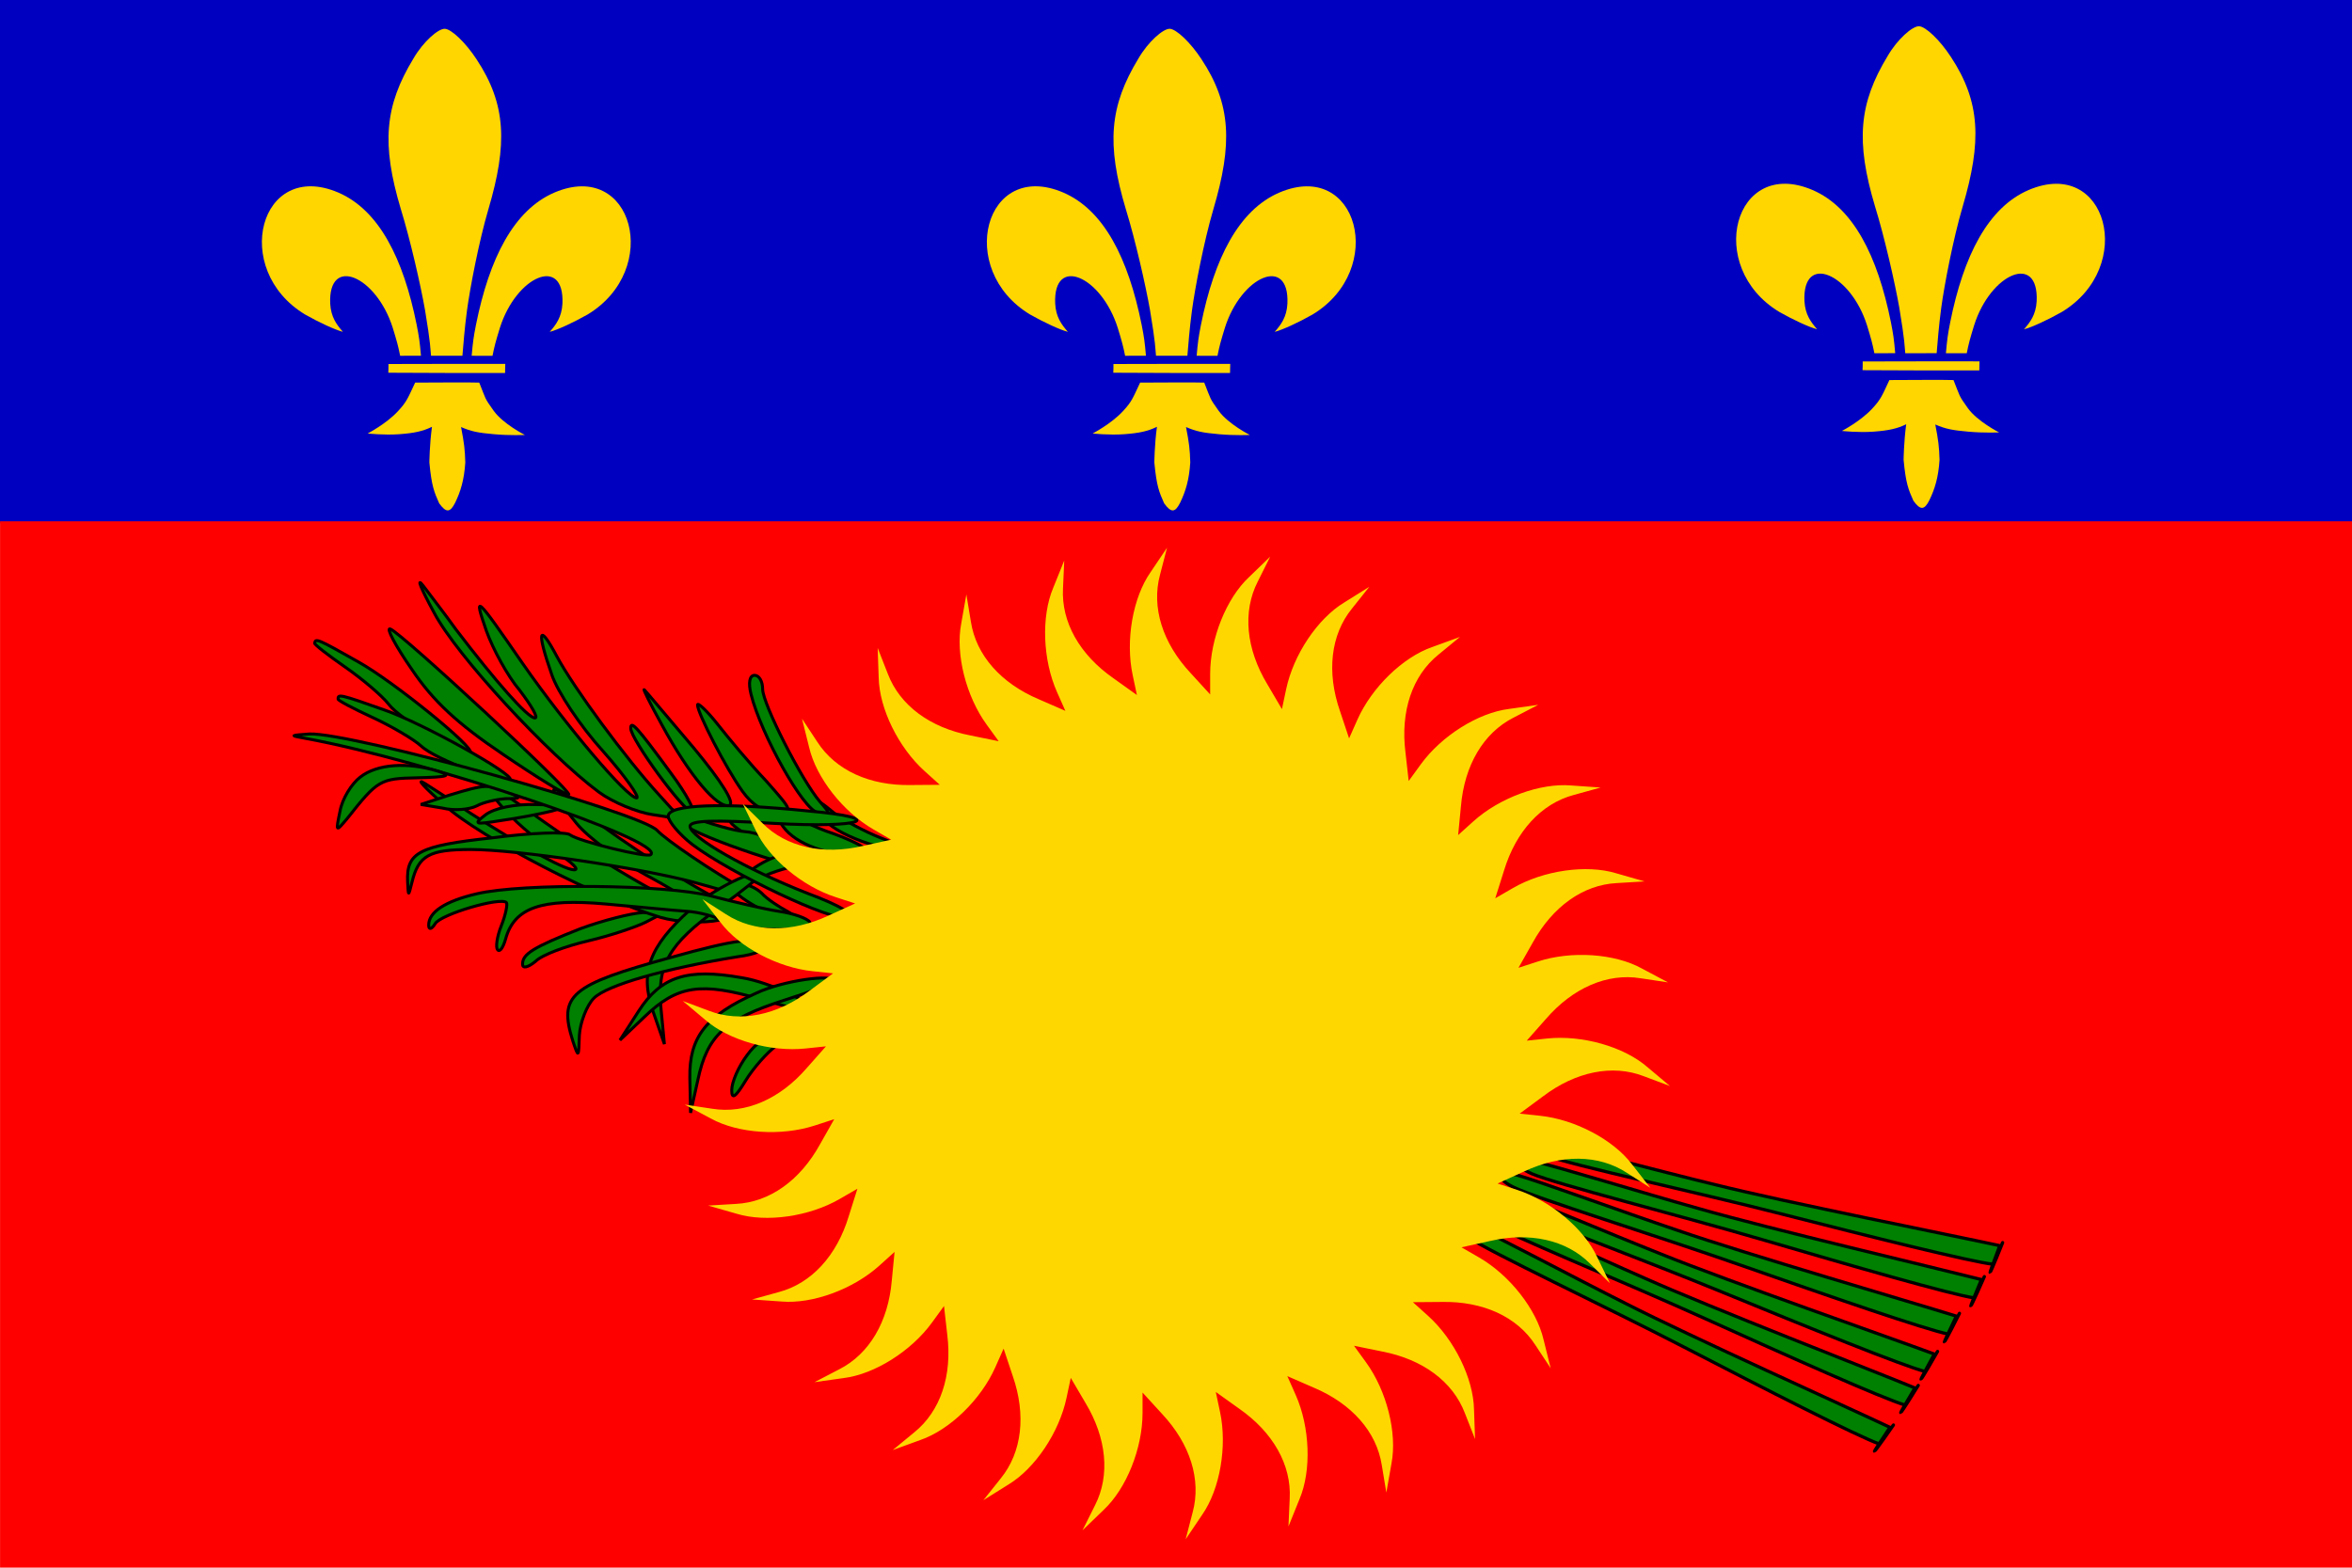 <?xml version="1.0" encoding="UTF-8" standalone="no"?>
<svg
   xmlns:dc="http://purl.org/dc/elements/1.1/"
   xmlns:cc="http://web.resource.org/cc/"
   xmlns:rdf="http://www.w3.org/1999/02/22-rdf-syntax-ns#"
   xmlns:svg="http://www.w3.org/2000/svg"
   xmlns="http://www.w3.org/2000/svg"
   xmlns:sodipodi="http://sodipodi.sourceforge.net/DTD/sodipodi-0.dtd"
   xmlns:inkscape="http://www.inkscape.org/namespaces/inkscape"
   width="600"
   height="400"
   id="svg2"
   sodipodi:version="0.32"
   inkscape:version="0.44.1"
   sodipodi:docname="Flag_of_Guadeloupe_(local)_variant.svg"
   sodipodi:docbase="C:\Documents and Settings\Mama\Desktop"
   version="1.0">
  <defs
     id="defs9">
    <marker
       orient="auto"
       markerHeight="3"
       markerWidth="4"
       markerUnits="strokeWidth"
       refY="5"
       refX="10"
       viewBox="0 0 10 10"
       id="ArrowStart">
      <path
         id="path2398"
         d="M 10,0 L 0,5 L 10,10 L 10,0 z " />
    </marker>
    <marker
       orient="auto"
       markerHeight="3"
       markerWidth="4"
       markerUnits="strokeWidth"
       refY="5"
       refX="0"
       viewBox="0 0 10 10"
       id="ArrowEnd">
      <path
         id="path2395"
         d="M 0,0 L 10,5 L 0,10 L 0,0 z " />
    </marker>
  </defs>
  <sodipodi:namedview
     inkscape:cy="215.85536"
     inkscape:cx="324.417"
     inkscape:zoom="0.86445519"
     inkscape:window-height="573"
     inkscape:window-width="853"
     inkscape:pageshadow="2"
     inkscape:pageopacity="0.0"
     borderopacity="1.0"
     bordercolor="#666666"
     pagecolor="#ffffff"
     id="base"
     inkscape:window-x="-2"
     inkscape:window-y="-5"
     inkscape:current-layer="g2191" />
  <g
     id="g2191"
     transform="matrix(0.926,0,0,0.927,-0.379,-0.372)">
    <path
       id="path4"
       d="M 0.41,0.402 L 0.41,144.402 L 648.41,144.402 L 648.41,0.402 L 0.41,0.402 z "
       style="fill:#0000c0;fill-opacity:1;stroke:none" />
    <path
       style="fill:#008000;fill-opacity:1;stroke:#000000;stroke-width:0.819;stroke-miterlimit:4;stroke-dasharray:none;stroke-opacity:1"
       id="path2271"
       d="M 410.905,328.281 C 410.905,329.281 414.305,331.481 418.505,333.281 C 425.505,336.281 433.905,339.281 495.905,361.481 C 522.505,371.081 532.905,373.881 532.905,371.281 C 532.905,370.281 508.905,361.481 479.505,351.881 C 449.905,342.081 422.505,332.481 418.505,330.281 C 414.305,328.281 410.905,327.481 410.905,328.281 z " />
    <path
       style="fill:#008000;fill-opacity:1;stroke:#000000;stroke-width:0.819;stroke-miterlimit:4;stroke-dasharray:none;stroke-opacity:1"
       id="path2275"
       d="M 439.106,345.624 C 440.306,347.624 513.706,377.624 526.106,381.224 C 530.706,382.624 532.706,378.824 528.106,377.224 C 526.706,376.824 512.906,371.824 497.506,366.224 C 473.906,357.624 462.106,353.224 440.706,344.624 C 438.906,344.024 438.306,344.424 439.106,345.624 z " />
    <path
       id="path6"
       d="M 0.424,143.887 L 0.424,431.887 L 648.424,431.887 L 648.424,143.887 L 0.424,143.887 z "
       style="fill:red;fill-opacity:1;stroke:none" />
    <path
       style="fill:#008000;fill-opacity:1;stroke:#000000;stroke-width:0.819;stroke-miterlimit:4;stroke-dasharray:none;stroke-opacity:1"
       id="path2245"
       d="M 214.985,225.884 C 217.239,231.386 225.234,235.148 235.965,236.074 C 243.227,236.589 239.896,233.461 229.747,229.767 C 224.98,228.245 219.428,225.372 217.07,223.663 C 212.919,220.449 212.919,220.449 214.985,225.884 z " />
    <g
       transform="matrix(2,0,0,2,0.31,0.402)"
       style="fill:#ffd600;fill-opacity:1"
       id="g1319">
      <path
         style="fill:#ffd600;fill-opacity:1;stroke:none"
         d="M 56.993,8.061 C 53.037,14.577 52.565,19.789 55.265,28.789 C 56.565,32.989 57.993,39.261 58.593,42.661 C 59.393,47.461 59.31,47.917 59.422,48.961 C 60.422,48.961 62.694,48.965 63.745,48.958 C 63.896,47.296 64.018,45.378 64.373,42.741 C 64.787,39.665 66.014,33.233 67.333,28.766 C 69.97,19.838 69.793,14.361 65.693,8.161 C 64.193,5.861 62.193,3.961 61.293,3.961 C 60.393,3.961 58.357,5.717 56.993,8.061 z "
         id="path1350"
         sodipodi:nodetypes="cccccsscsc" />
      <path
         style="fill:#ffd600;fill-opacity:1;stroke:none"
         d="M 76.421,26.497 C 70.821,28.897 67.453,35.541 65.613,44.697 C 65.274,46.416 65.191,47.023 65.02,48.961 C 66.232,48.966 66.709,48.974 67.89,48.967 C 68.149,47.663 68.335,46.975 68.905,45.125 C 71.165,37.969 77.821,35.097 77.521,41.797 C 77.421,43.647 76.641,44.68 75.771,45.671 C 76.846,45.404 79.127,44.339 80.977,43.289 C 91.277,37.089 87.221,21.897 76.421,26.497 z "
         id="path1354"
         sodipodi:nodetypes="ccccccccc" />
      <path
         style="fill:#ffd600;fill-opacity:1;stroke:none"
         d="M 53.538,51.296 C 58.058,51.316 65.869,51.352 69.621,51.332 C 69.625,50.368 69.639,50.86 69.648,50.081 C 66.886,50.058 56.31,50.096 53.56,50.096 C 53.566,50.6 53.553,50.844 53.538,51.296 z "
         id="path1356"
         sodipodi:nodetypes="ccccc" />
      <path
         style="fill:#ffd600;fill-opacity:1;stroke:none"
         d="M 54.868,56.588 C 53.238,58.344 50.693,59.657 50.693,59.657 C 50.693,59.657 52.945,59.91 55.044,59.757 C 57.144,59.604 58.309,59.342 59.55,58.739 C 59.213,61.241 59.193,63.657 59.193,63.657 C 59.499,66.877 59.844,67.701 60.542,69.268 C 61.49,70.575 62.041,70.582 62.737,69.202 C 63.49,67.656 63.985,66.067 64.142,63.642 C 64.088,61.825 63.986,60.992 63.556,58.77 C 65.008,59.399 65.926,59.562 68.093,59.757 C 70.311,59.957 72.35,59.859 72.35,59.859 C 72.35,59.859 69.354,58.355 68.035,56.512 C 66.734,54.691 67.011,55.001 66.065,52.656 C 64.915,52.602 59.084,52.655 57.234,52.655 C 56.221,54.793 56.119,55.239 54.868,56.588 z "
         id="path1358"
         sodipodi:nodetypes="cczcccccczczccs" />
      <path
         style="fill:#ffd600;fill-opacity:1;stroke:none"
         d="M 46.635,26.493 C 52.235,28.893 55.603,35.537 57.443,44.693 C 57.783,46.413 57.865,47.02 58.036,48.957 C 56.824,48.962 56.347,48.971 55.166,48.963 C 54.907,47.66 54.721,46.972 54.151,45.121 C 51.891,37.965 45.235,35.093 45.535,41.793 C 45.635,43.643 46.416,44.676 47.285,45.668 C 46.21,45.4 43.929,44.335 42.079,43.285 C 31.779,37.085 35.835,21.893 46.635,26.493 z "
         id="path1317"
         sodipodi:nodetypes="ccccccccc" />
    </g>
    <g
       style="fill:#ffd600;fill-opacity:1"
       transform="matrix(2,0,0,2,200.032,0.402)"
       id="g1326">
      <path
         style="fill:#ffd600;fill-opacity:1;stroke:none"
         d="M 56.993,8.061 C 53.037,14.577 52.565,19.789 55.265,28.789 C 56.565,32.989 57.993,39.261 58.593,42.661 C 59.393,47.461 59.31,47.917 59.422,48.961 C 60.422,48.961 62.694,48.965 63.745,48.958 C 63.896,47.296 64.018,45.378 64.373,42.741 C 64.787,39.665 66.014,33.233 67.333,28.766 C 69.97,19.838 69.793,14.361 65.693,8.161 C 64.193,5.861 62.193,3.961 61.293,3.961 C 60.393,3.961 58.357,5.717 56.993,8.061 z "
         id="path1328"
         sodipodi:nodetypes="cccccsscsc" />
      <path
         style="fill:#ffd600;fill-opacity:1;stroke:none"
         d="M 76.421,26.497 C 70.821,28.897 67.453,35.541 65.613,44.697 C 65.274,46.416 65.191,47.023 65.02,48.961 C 66.232,48.966 66.709,48.974 67.89,48.967 C 68.149,47.663 68.335,46.975 68.905,45.125 C 71.165,37.969 77.821,35.097 77.521,41.797 C 77.421,43.647 76.641,44.68 75.771,45.671 C 76.846,45.404 79.127,44.339 80.977,43.289 C 91.277,37.089 87.221,21.897 76.421,26.497 z "
         id="path1330"
         sodipodi:nodetypes="ccccccccc" />
      <path
         style="fill:#ffd600;fill-opacity:1;stroke:none"
         d="M 53.538,51.296 C 58.058,51.316 65.869,51.352 69.621,51.332 C 69.625,50.368 69.639,50.86 69.648,50.081 C 66.886,50.058 56.31,50.096 53.56,50.096 C 53.566,50.6 53.553,50.844 53.538,51.296 z "
         id="path1332"
         sodipodi:nodetypes="ccccc" />
      <path
         style="fill:#ffd600;fill-opacity:1;stroke:none"
         d="M 54.868,56.588 C 53.238,58.344 50.693,59.657 50.693,59.657 C 50.693,59.657 52.945,59.91 55.044,59.757 C 57.144,59.604 58.309,59.342 59.55,58.739 C 59.213,61.241 59.193,63.657 59.193,63.657 C 59.499,66.877 59.844,67.701 60.542,69.268 C 61.49,70.575 62.041,70.582 62.737,69.202 C 63.49,67.656 63.985,66.067 64.142,63.642 C 64.088,61.825 63.986,60.992 63.556,58.77 C 65.008,59.399 65.926,59.562 68.093,59.757 C 70.311,59.957 72.35,59.859 72.35,59.859 C 72.35,59.859 69.354,58.355 68.035,56.512 C 66.734,54.691 67.011,55.001 66.065,52.656 C 64.915,52.602 59.084,52.655 57.234,52.655 C 56.221,54.793 56.119,55.239 54.868,56.588 z "
         id="path1334"
         sodipodi:nodetypes="cczcccccczczccs" />
      <path
         style="fill:#ffd600;fill-opacity:1;stroke:none"
         d="M 46.635,26.493 C 52.235,28.893 55.603,35.537 57.443,44.693 C 57.783,46.413 57.865,47.02 58.036,48.957 C 56.824,48.962 56.347,48.971 55.166,48.963 C 54.907,47.66 54.721,46.972 54.151,45.121 C 51.891,37.965 45.235,35.093 45.535,41.793 C 45.635,43.643 46.416,44.676 47.285,45.668 C 46.21,45.4 43.929,44.335 42.079,43.285 C 31.779,37.085 35.835,21.893 46.635,26.493 z "
         id="path1336"
         sodipodi:nodetypes="ccccccccc" />
    </g>
    <g
       style="fill:#ffd600;fill-opacity:1"
       transform="matrix(2,0,0,2,406.445,-0.3)"
       id="g1338">
      <path
         style="fill:#ffd600;fill-opacity:1;stroke:none"
         d="M 56.993,8.061 C 53.037,14.577 52.565,19.789 55.265,28.789 C 56.565,32.989 57.993,39.261 58.593,42.661 C 59.393,47.461 59.31,47.917 59.422,48.961 C 60.422,48.961 62.694,48.965 63.745,48.958 C 63.896,47.296 64.018,45.378 64.373,42.741 C 64.787,39.665 66.014,33.233 67.333,28.766 C 69.97,19.838 69.793,14.361 65.693,8.161 C 64.193,5.861 62.193,3.961 61.293,3.961 C 60.393,3.961 58.357,5.717 56.993,8.061 z "
         id="path1340"
         sodipodi:nodetypes="cccccsscsc" />
      <path
         style="fill:#ffd600;fill-opacity:1;stroke:none"
         d="M 76.421,26.497 C 70.821,28.897 67.453,35.541 65.613,44.697 C 65.274,46.416 65.191,47.023 65.02,48.961 C 66.232,48.966 66.709,48.974 67.89,48.967 C 68.149,47.663 68.335,46.975 68.905,45.125 C 71.165,37.969 77.821,35.097 77.521,41.797 C 77.421,43.647 76.641,44.68 75.771,45.671 C 76.846,45.404 79.127,44.339 80.977,43.289 C 91.277,37.089 87.221,21.897 76.421,26.497 z "
         id="path1342"
         sodipodi:nodetypes="ccccccccc" />
      <path
         style="fill:#ffd600;fill-opacity:1;stroke:none"
         d="M 53.538,51.296 C 58.058,51.316 65.869,51.352 69.621,51.332 C 69.625,50.368 69.639,50.86 69.648,50.081 C 66.886,50.058 56.31,50.096 53.56,50.096 C 53.566,50.6 53.553,50.844 53.538,51.296 z "
         id="path1344"
         sodipodi:nodetypes="ccccc" />
      <path
         style="fill:#ffd600;fill-opacity:1;stroke:none"
         d="M 54.868,56.588 C 53.238,58.344 50.693,59.657 50.693,59.657 C 50.693,59.657 52.945,59.91 55.044,59.757 C 57.144,59.604 58.309,59.342 59.55,58.739 C 59.213,61.241 59.193,63.657 59.193,63.657 C 59.499,66.877 59.844,67.701 60.542,69.268 C 61.49,70.575 62.041,70.582 62.737,69.202 C 63.49,67.656 63.985,66.067 64.142,63.642 C 64.088,61.825 63.986,60.992 63.556,58.77 C 65.008,59.399 65.926,59.562 68.093,59.757 C 70.311,59.957 72.35,59.859 72.35,59.859 C 72.35,59.859 69.354,58.355 68.035,56.512 C 66.734,54.691 67.011,55.001 66.065,52.656 C 64.915,52.602 59.084,52.655 57.234,52.655 C 56.221,54.793 56.119,55.239 54.868,56.588 z "
         id="path1346"
         sodipodi:nodetypes="cczcccccczczccs" />
      <path
         style="fill:#ffd600;fill-opacity:1;stroke:none"
         d="M 46.635,26.493 C 52.235,28.893 55.603,35.537 57.443,44.693 C 57.783,46.413 57.865,47.02 58.036,48.957 C 56.824,48.962 56.347,48.971 55.166,48.963 C 54.907,47.66 54.721,46.972 54.151,45.121 C 51.891,37.965 45.235,35.093 45.535,41.793 C 45.635,43.643 46.416,44.676 47.285,45.668 C 46.21,45.4 43.929,44.335 42.079,43.285 C 31.779,37.085 35.835,21.893 46.635,26.493 z "
         id="path1348"
         sodipodi:nodetypes="ccccccccc" />
    </g>
    <path
       style="fill:#008000;fill-opacity:1;stroke:#000000;stroke-width:0.819;stroke-miterlimit:4;stroke-dasharray:none;stroke-opacity:1"
       id="path2217"
       d="M 113.906,184.71 C 119.706,193.31 126.306,199.51 139.106,208.11 C 148.506,214.51 156.706,219.51 157.106,219.11 C 157.906,218.11 111.106,174.71 107.906,173.51 C 106.706,173.11 109.306,178.11 113.906,184.71 z " />
    <path
       style="fill:#008000;fill-opacity:1;stroke:#000000;stroke-width:0.816;stroke-miterlimit:4;stroke-dasharray:none;stroke-opacity:1"
       id="path1415"
       d="M 234.317,230.503 C 238.66,232.527 244.204,234.122 247,234.217 C 250.305,234.328 249.428,233.516 243.26,231.117 C 238.432,229.232 232.658,226.064 230.095,224.1 C 225.501,220.345 225.501,220.345 225.982,223.648 C 226.257,225.536 229.721,228.47 234.317,230.503 z " />
    <path
       style="fill:#008000;fill-opacity:1;stroke:#000000;stroke-width:0.819;stroke-miterlimit:4;stroke-dasharray:none;stroke-opacity:1"
       id="path2221"
       d="M 207.306,191.482 C 210.106,202.682 221.706,223.282 225.706,224.082 C 229.306,224.682 229.306,224.482 226.306,221.082 C 221.306,215.282 210.506,194.082 210.506,190.082 C 210.506,187.882 209.506,186.282 208.306,186.282 C 206.906,186.282 206.506,188.282 207.306,191.482 z " />
    <path
       style="fill:#008000;fill-opacity:1;stroke:#000000;stroke-width:0.819;stroke-miterlimit:4;stroke-dasharray:none;stroke-opacity:1"
       id="path2495"
       d="M 87.091,177.438 C 87.022,177.832 90.776,180.728 95.48,183.994 C 100.185,187.261 105.665,191.883 107.485,194.235 C 110.602,198.44 128.26,208.864 129.916,207.532 C 131.538,206.396 108.793,187.966 99.176,182.615 C 87.728,176.129 87.334,176.059 87.091,177.438 z " />
    <path
       style="fill:#008000;fill-opacity:1;stroke:#000000;stroke-width:0.819;stroke-miterlimit:4;stroke-dasharray:none;stroke-opacity:1"
       id="path2223"
       d="M 93.535,192.825 C 93.535,193.225 97.735,195.425 102.935,197.825 C 108.135,200.225 114.335,203.825 116.535,205.825 C 120.335,209.425 139.535,216.625 140.935,215.025 C 142.335,213.625 116.735,199.425 106.335,195.825 C 93.935,191.425 93.535,191.425 93.535,192.825 z " />
    <path
       style="fill:#008000;fill-opacity:1;stroke:#000000;stroke-width:0.819;stroke-miterlimit:4;stroke-dasharray:none;stroke-opacity:1"
       id="path2225"
       d="M 182.735,199.882 C 190.335,213.882 198.135,223.082 201.335,222.082 C 202.935,221.482 199.335,215.682 191.535,206.282 C 184.535,198.082 178.535,190.882 177.935,190.282 C 177.335,189.682 179.535,194.082 182.735,199.882 z " />
    <path
       style="fill:#008000;fill-opacity:1;stroke:#000000;stroke-width:0.819;stroke-miterlimit:4;stroke-dasharray:none;stroke-opacity:1"
       id="path2227"
       d="M 192.563,194.425 C 192.563,196.625 200.363,211.825 204.963,218.225 C 207.563,221.825 210.563,223.825 213.963,223.825 C 218.963,223.825 218.963,223.825 211.363,215.225 C 206.963,210.625 201.163,203.625 198.163,199.825 C 195.163,196.025 192.563,193.625 192.563,194.425 z " />
    <path
       style="fill:#008000;fill-opacity:1;stroke:#000000;stroke-width:0.831;stroke-miterlimit:4;stroke-dasharray:none;stroke-opacity:1"
       id="path2229"
       d="M 174.175,200.882 C 174.175,203.882 188.795,223.882 191.06,223.882 C 192.09,223.882 189.619,219.082 185.295,213.282 C 175.617,200.082 174.175,198.682 174.175,200.882 z " />
    <path
       style="fill:#008000;fill-opacity:1;stroke:#000000;stroke-width:0.819;stroke-miterlimit:4;stroke-dasharray:none;stroke-opacity:1"
       id="path2249"
       d="M 160.364,255.995 C 147.164,261.195 144.364,262.995 144.364,265.795 C 144.364,266.995 145.764,266.795 147.964,264.995 C 149.764,263.195 156.364,260.795 162.364,259.395 C 168.364,257.995 175.564,255.595 178.364,254.195 L 183.364,251.595 L 177.364,251.595 C 174.164,251.795 166.364,253.795 160.364,255.995 z " />
    <path
       style="fill:#008000;fill-opacity:1;stroke:#000000;stroke-width:0.819;stroke-miterlimit:4;stroke-dasharray:none;stroke-opacity:1"
       id="path2474"
       d="M 122.883,222.021 C 132.745,230.989 165.728,247.929 182.44,252.914 C 186.969,254.245 194.317,254.551 198.468,253.678 L 206.208,252.138 L 198.569,248.108 C 186.248,241.738 166.012,228.245 158.748,221.737 C 150.835,214.614 151.092,217.074 159.143,226.914 C 162.288,230.877 171.586,237.709 179.737,241.979 C 187.958,246.436 193.7,250.518 192.761,250.86 C 190.317,251.75 167.758,238.89 150.599,226.831 C 131.953,213.611 131.184,213.253 138.124,221.794 C 141.526,225.877 147.816,231.463 152.379,234.059 C 156.822,236.911 159.864,239.422 158.925,239.764 C 157.045,240.448 145.356,234.061 130.094,224.291 C 125.839,221.371 120.045,217.733 117.533,216.093 C 114.764,214.334 117.242,217.05 122.883,222.021 z " />
    <path
       style="fill:#008000;fill-opacity:1;stroke:#000000;stroke-width:0.819;stroke-miterlimit:4;stroke-dasharray:none;stroke-opacity:1"
       id="path2237"
       d="M 124.335,219.224 L 116.335,221.824 L 122.335,222.824 C 125.535,223.624 129.735,223.224 131.735,222.224 C 133.535,221.224 137.135,220.424 139.735,220.224 C 144.135,220.224 144.135,220.024 140.335,218.424 C 135.335,216.224 134.135,216.224 124.335,219.224 z " />
    <path
       style="fill:#008000;fill-opacity:1;stroke:#000000;stroke-width:0.819;stroke-miterlimit:4;stroke-dasharray:none;stroke-opacity:1"
       id="path2241"
       d="M 134.192,224.652 C 130.792,227.252 130.992,227.452 138.392,226.252 C 142.792,225.652 149.192,224.452 152.392,223.652 C 157.592,222.252 157.192,222.052 148.192,221.852 C 142.192,221.652 136.592,222.852 134.192,224.652 z " />
    <path
       style="fill:#008000;fill-opacity:1;stroke:#000000;stroke-width:0.819;stroke-miterlimit:4;stroke-dasharray:none;stroke-opacity:1"
       id="path2231"
       d="M 84.506,203.624 C 117.506,209.624 183.706,231.824 179.706,235.624 C 178.706,236.624 160.106,232.024 157.506,230.224 C 156.506,229.224 146.706,229.624 135.906,231.024 C 115.706,233.224 112.306,235.024 112.706,243.224 C 112.906,247.224 112.906,247.224 113.906,243.224 C 115.706,235.824 118.706,234.224 130.106,234.224 C 142.506,234.224 176.506,239.224 191.506,243.224 C 211.506,248.824 212.106,248.824 205.506,245.224 C 196.906,240.424 183.906,231.624 181.506,229.024 C 177.106,224.024 97.306,202.024 85.706,202.424 C 80.306,202.824 80.106,202.824 84.506,203.624 z " />
    <path
       style="fill:#008000;fill-opacity:1;stroke:#000000;stroke-width:0.819;stroke-miterlimit:4;stroke-dasharray:none;stroke-opacity:1"
       id="path2235"
       d="M 99.678,214.281 C 97.278,216.081 94.678,220.281 94.078,223.681 C 92.878,229.481 92.878,229.481 96.078,225.681 C 104.478,215.081 105.078,214.681 115.478,214.481 C 123.878,214.281 125.078,213.881 121.078,212.681 C 112.678,210.081 104.278,210.681 99.678,214.281 z " />
    <path
       style="fill:#008000;fill-opacity:1;stroke:#000000;stroke-width:0.819;stroke-miterlimit:4;stroke-dasharray:none;stroke-opacity:1"
       id="path2243"
       d="M 201.621,226.624 C 203.221,229.424 218.821,237.224 220.021,236.024 C 220.621,235.424 218.821,233.824 216.421,232.424 C 213.821,231.024 210.421,228.824 209.021,227.224 C 205.821,224.224 199.821,223.624 201.621,226.624 z " />
    <path
       style="fill:#008000;fill-opacity:1;stroke:#000000;stroke-width:0.819;stroke-miterlimit:4;stroke-dasharray:none;stroke-opacity:1"
       id="path1533"
       d="M 202.824,245.625 C 204.424,248.425 220.024,256.225 221.224,255.025 C 221.824,254.425 220.024,252.825 217.624,251.425 C 215.024,250.025 211.624,247.825 210.224,246.225 C 207.024,243.225 201.024,242.625 202.824,245.625 z " />
    <path
       style="fill:#008000;fill-opacity:1;stroke:#000000;stroke-width:0.819;stroke-miterlimit:4;stroke-dasharray:none;stroke-opacity:1"
       id="path3304"
       d="M 180.465,221.812 C 180.752,221.534 185.252,223.027 190.591,225.101 C 195.93,227.174 202.826,229.133 205.793,229.326 C 211.022,229.559 229.539,238.369 229.361,240.487 C 229.326,242.467 201.328,233.916 191.514,228.936 C 179.735,223.072 179.457,222.785 180.465,221.812 z " />
    <path
       style="fill:#008000;fill-opacity:1;stroke:#000000;stroke-width:0.819;stroke-miterlimit:4;stroke-dasharray:none;stroke-opacity:1"
       id="path3302"
       d="M 213.591,236.429 C 209.86,237.871 206.108,240.479 204.942,242.344 C 203.565,244.549 204.731,244.57 209.543,242.153 C 213.316,240.266 218.764,238.718 221.754,238.463 C 227.35,238.187 227.35,238.187 223.789,235.961 C 221.753,234.69 217.429,234.817 213.591,236.429 z " />
    <path
       style="fill:#008000;fill-opacity:1;stroke:#000000;stroke-width:0.819;stroke-miterlimit:4;stroke-dasharray:none;stroke-opacity:1"
       id="path3300"
       d="M 190.559,250.782 C 179.16,261.005 176.639,268.133 180.291,278.723 L 183.447,287.791 L 182.568,278.613 C 181.209,266.017 184.605,260.287 198.405,250.336 C 204.891,245.704 210.046,241.506 209.923,241.126 C 209.243,239.033 196.356,245.323 190.559,250.782 z " />
    <path
       style="fill:#008000;fill-opacity:1;stroke:#000000;stroke-width:0.819;stroke-miterlimit:4;stroke-dasharray:none;stroke-opacity:1"
       id="path2215"
       d="M 119.992,169.024 C 126.192,180.824 151.392,208.024 165.392,218.424 C 169.192,221.224 175.992,224.024 180.192,224.624 L 187.992,225.824 L 182.192,219.424 C 172.792,209.224 158.392,189.624 153.792,181.024 C 148.792,171.624 148.192,174.024 152.392,186.024 C 153.992,190.824 160.392,200.424 166.592,207.224 C 172.792,214.224 176.792,220.024 175.792,220.024 C 173.192,220.024 156.392,200.224 144.392,183.024 C 131.392,164.224 130.792,163.624 134.392,174.024 C 136.192,179.024 140.192,186.424 143.592,190.424 C 146.792,194.624 148.792,198.024 147.792,198.024 C 145.792,198.024 136.992,188.024 125.992,173.624 C 122.992,169.424 118.792,164.024 116.992,161.624 C 114.992,159.024 116.392,162.424 119.992,169.024 z " />
    <path
       style="fill:#008000;fill-opacity:1;stroke:#000000;stroke-width:0.819;stroke-miterlimit:4;stroke-dasharray:none;stroke-opacity:1"
       id="path2239"
       d="M 184.506,225.024 C 184.506,226.424 187.506,230.024 191.106,232.824 C 201.706,240.824 229.906,254.224 233.506,252.824 C 235.706,252.024 232.306,249.824 222.706,246.224 C 205.906,239.624 190.506,230.824 190.506,227.824 C 190.506,226.224 197.106,226.024 213.506,227.024 C 238.106,228.424 245.506,225.624 223.106,223.624 C 199.506,221.224 184.506,221.824 184.506,225.024 z " />
    <path
       style="fill:#008000;fill-opacity:1;stroke:#000000;stroke-width:0.819;stroke-miterlimit:4;stroke-dasharray:none;stroke-opacity:1"
       id="path2247"
       d="M 131.706,246.424 C 123.106,248.424 118.506,251.424 118.506,255.024 C 118.506,256.424 119.306,256.224 120.306,254.624 C 121.906,252.024 138.306,247.224 139.906,248.824 C 140.306,249.224 139.706,252.224 138.506,255.224 C 137.306,258.224 136.906,261.224 137.506,261.824 C 138.106,262.624 139.106,261.024 139.706,258.824 C 142.106,250.224 149.506,247.624 167.306,249.224 C 176.306,250.024 186.306,251.024 189.506,251.224 C 192.906,251.424 197.506,252.624 199.906,254.024 C 205.106,256.824 225.306,257.024 223.506,254.224 C 222.906,253.224 219.106,251.824 214.906,251.224 C 210.906,250.624 202.506,248.624 196.306,247.024 C 183.906,243.824 144.306,243.424 131.706,246.424 z " />
    <path
       style="fill:#008000;fill-opacity:1;stroke:#000000;stroke-width:0.819;stroke-miterlimit:4;stroke-dasharray:none;stroke-opacity:1"
       id="path3298"
       d="M 204.74,269.51 C 189.666,266.822 182.497,269.223 176.4,278.621 L 171.198,286.691 L 177.889,280.348 C 186.978,271.522 193.584,270.67 209.922,275.418 C 217.565,277.678 224.047,279.156 224.271,278.824 C 225.501,277 212.61,270.718 204.74,269.51 z " />
    <path
       style="fill:#008000;fill-opacity:1;stroke:#000000;stroke-width:0.819;stroke-miterlimit:4;stroke-dasharray:none;stroke-opacity:1"
       id="path2253"
       d="M 185.221,263.938 C 157.421,271.538 154.221,274.338 158.221,286.938 C 159.821,291.738 159.821,291.538 160.021,285.338 C 160.221,281.938 162.021,277.138 164.021,275.138 C 167.621,271.538 183.821,266.938 203.621,263.738 C 208.421,263.138 211.621,261.738 211.021,260.738 C 209.421,258.138 203.021,258.938 185.221,263.938 z " />
    <path
       style="fill:#008000;fill-opacity:1;stroke:#000000;stroke-width:0.819;stroke-miterlimit:4;stroke-dasharray:none;stroke-opacity:1"
       id="path2257"
       d="M 208.849,273.71 C 194.849,279.91 190.249,285.91 190.449,297.11 L 190.649,306.71 L 192.649,297.71 C 195.249,285.31 200.249,280.91 216.449,275.71 C 224.049,273.31 230.249,270.91 230.249,270.51 C 230.249,268.31 216.049,270.31 208.849,273.71 z " />
    <path
       style="fill:#008000;fill-opacity:1;stroke:#000000;stroke-width:0.819;stroke-miterlimit:4;stroke-dasharray:none;stroke-opacity:1"
       id="path2263"
       d="M 206.192,290.881 C 203.792,294.081 201.992,298.281 201.992,300.481 C 201.992,303.081 202.992,302.481 205.792,297.881 C 207.992,294.281 211.792,290.081 214.192,288.281 C 218.792,285.081 218.792,285.081 214.592,285.081 C 212.192,285.081 208.592,287.481 206.192,290.881 z " />
    <path
       sodipodi:nodetypes="cscccsc"
       style="fill:#008000;fill-opacity:1;stroke:#000000;stroke-width:0.886;stroke-miterlimit:4;stroke-dasharray:none;stroke-opacity:1"
       id="path2267"
       d="M 422.424,323.474 C 428.919,326.288 462.613,334.785 486.454,341.767 C 510.295,348.749 538.169,356.786 544.339,357.652 C 553.158,338.431 537.108,374.384 546.268,352.593 C 534.361,349.563 487.429,338.52 468.595,333.108 C 452.358,328.562 429.325,321.47 423.425,320.171 C 417.526,318.872 417.445,321.309 422.424,323.474 z " />
    <path
       sodipodi:nodetypes="cscccsc"
       style="fill:#008000;fill-opacity:1;stroke:#000000;stroke-width:0.886;stroke-miterlimit:4;stroke-dasharray:none;stroke-opacity:1"
       id="path2162"
       d="M 426.544,318.484 C 433.133,321.07 467.104,328.386 491.173,334.531 C 515.243,340.677 543.381,347.737 549.577,348.387 C 557.72,328.869 542.935,365.36 551.328,343.264 C 539.323,340.65 492.034,331.252 473.023,326.501 C 456.637,322.524 433.37,316.241 427.429,315.148 C 421.488,314.056 421.492,316.494 426.544,318.484 z " />
    <path
       sodipodi:nodetypes="cscccsc"
       style="fill:#008000;fill-opacity:1;stroke:#000000;stroke-width:0.886;stroke-miterlimit:4;stroke-dasharray:none;stroke-opacity:1"
       id="path2183"
       d="M 417.216,327.1 C 423.554,330.25 456.758,340.499 480.2,348.719 C 503.643,356.939 531.058,366.424 537.174,367.612 C 546.987,348.878 529.078,383.942 539.365,362.661 C 527.634,359.011 481.344,345.528 462.818,339.137 C 446.842,333.747 424.211,325.46 418.388,323.854 C 412.565,322.248 412.357,324.677 417.216,327.1 z " />
    <path
       sodipodi:nodetypes="cscccsc"
       style="fill:#008000;fill-opacity:1;stroke:#000000;stroke-width:0.886;stroke-miterlimit:4;stroke-dasharray:none;stroke-opacity:1"
       id="path2185"
       d="M 413.171,331.195 C 419.336,334.673 451.958,346.646 474.938,356.081 C 497.918,365.517 524.8,376.424 530.845,377.93 C 541.625,359.735 521.905,393.814 533.292,373.101 C 521.768,368.842 476.247,352.954 458.081,345.603 C 442.409,339.384 420.243,329.924 414.512,328.016 C 408.781,326.107 408.446,328.522 413.171,331.195 z " />
    <path
       sodipodi:nodetypes="cscccsc"
       style="fill:#008000;fill-opacity:1;stroke:#000000;stroke-width:0.886;stroke-miterlimit:4;stroke-dasharray:none;stroke-opacity:1"
       id="path2187"
       d="M 409.362,336.354 C 415.402,340.045 447.586,353.149 470.223,363.381 C 492.86,373.613 519.344,385.451 525.333,387.168 C 536.742,369.36 515.845,402.73 527.948,382.426 C 516.579,377.768 471.64,360.301 453.742,352.32 C 438.296,345.559 416.474,335.331 410.813,333.223 C 405.152,331.116 404.733,333.517 409.362,336.354 z " />
    <path
       sodipodi:nodetypes="cscccsc"
       style="fill:#008000;fill-opacity:1;stroke:#000000;stroke-width:0.886;stroke-miterlimit:4;stroke-dasharray:none;stroke-opacity:1"
       id="path2189"
       d="M 405.063,341.055 C 410.901,345.057 442.355,359.828 464.426,371.23 C 486.496,382.633 512.325,395.841 518.216,397.869 C 530.54,380.683 507.926,412.913 521.075,393.271 C 509.965,388.024 466.002,368.229 448.547,359.323 C 433.476,351.762 412.219,340.406 406.676,338.005 C 401.133,335.604 400.588,337.98 405.063,341.055 z " />
    <g
       style="fill:#ffd700;fill-opacity:1;stroke:none;stroke-width:0.499;stroke-miterlimit:4;stroke-dasharray:none;stroke-opacity:1"
       transform="matrix(1.261,0,0,1.261,-84.14,151.165)"
       id="g2400">
      <path
         style="fill:#ffd700;fill-opacity:1;stroke:none;stroke-width:0.499;stroke-miterlimit:4;stroke-dasharray:none;stroke-opacity:1"
         d="M 0,642.094 L 0,642.094 L 0,642.094 z "
         id="path2402" />
      <path
         style="fill:#ffd700;fill-opacity:1;stroke:none;stroke-width:0.499;stroke-miterlimit:4;stroke-dasharray:none;stroke-opacity:1"
         d="M 332.662,184.272 L 337.798,187.94 C 345.161,193.069 349.21,200.198 348.809,207.555 L 348.537,213.631 L 350.954,207.653 C 353.598,201.397 353.234,191.924 350.111,184.908 L 348.289,180.817 L 354.075,183.336 C 362.343,186.823 367.787,192.953 368.924,200.235 L 369.921,206.235 L 371.042,199.883 C 372.327,193.213 370.003,184.026 365.488,177.813 L 362.855,174.188 L 369.039,175.449 C 377.851,177.141 384.45,182.006 387.077,188.893 L 389.3,194.555 L 389.075,188.108 C 388.946,181.317 384.761,172.813 379.054,167.674 L 375.725,164.676 L 382.036,164.625 C 391.007,164.448 398.474,167.834 402.475,174.026 L 405.825,179.1 L 404.266,172.842 C 402.728,166.229 396.867,158.78 390.216,154.94 L 386.336,152.699 L 392.499,151.338 C 401.237,149.297 409.245,151.059 414.445,156.282 L 418.777,160.549 L 415.95,154.752 C 413.071,148.602 405.789,142.533 398.485,140.16 L 394.224,138.778 L 399.969,136.164 C 408.091,132.352 416.29,132.41 422.463,136.436 L 427.589,139.711 L 423.619,134.627 C 419.523,129.209 411.139,124.789 403.501,123.987 L 399.047,123.52 L 404.123,119.768 C 411.275,114.352 419.307,112.701 426.182,115.358 L 431.877,117.494 L 426.937,113.348 C 421.804,108.901 412.684,106.319 405.046,107.123 L 400.592,107.59 L 404.776,102.865 C 410.646,96.08 418.16,92.797 425.437,93.967 L 431.451,94.871 L 425.756,91.844 C 419.811,88.561 410.354,87.932 403.05,90.305 L 398.789,91.688 L 401.899,86.198 C 406.23,78.34 412.897,73.567 420.258,73.196 L 426.329,72.832 L 420.129,71.055 C 413.631,69.08 404.25,70.432 397.599,74.27 L 393.719,76.51 L 395.621,70.492 C 398.224,61.906 403.752,55.852 410.876,53.959 L 416.739,52.34 L 410.305,51.891 C 403.538,51.309 394.643,54.58 388.936,59.719 L 385.607,62.717 L 386.216,56.436 C 386.976,47.494 391.125,40.424 397.7,37.09 L 403.098,34.289 L 396.711,35.186 C 389.971,36.024 381.951,41.074 377.437,47.287 L 374.804,50.912 L 374.094,44.641 C 372.979,35.739 375.566,27.957 381.304,23.332 L 386.001,19.469 L 379.94,21.674 C 373.522,23.895 366.728,30.502 363.604,37.518 L 361.782,41.612 L 359.783,35.625 C 356.841,27.149 357.755,19 362.406,13.283 L 366.198,8.528 L 360.728,11.944 C 354.912,15.451 349.639,23.326 348.042,30.838 L 347.111,35.221 L 343.911,29.782 C 339.271,22.1 338.471,13.942 341.831,7.381 L 344.551,1.942 L 339.911,6.42 C 334.951,11.061 331.431,19.862 331.431,27.541 L 331.431,32.02 L 327.17,27.365 C 321.036,20.819 318.557,13.002 320.479,5.887 L 322.007,0 L 318.4,5.348 C 314.513,10.916 312.9,20.256 314.497,27.77 L 315.427,32.151 L 310.292,28.483 C 302.929,23.354 298.88,16.225 299.281,8.865 L 299.552,2.789 L 297.135,8.77 C 294.492,15.026 294.856,24.496 297.978,31.512 L 299.8,35.606 L 294.014,33.086 C 285.746,29.6 280.302,23.469 279.165,16.188 L 278.168,10.188 L 277.048,16.539 C 275.763,23.207 278.086,32.397 282.602,38.61 L 285.234,42.233 L 279.051,40.971 C 270.239,39.28 263.64,34.416 261.013,27.528 L 258.79,21.867 L 259.015,28.313 C 259.144,35.104 263.329,43.608 269.036,48.746 L 272.365,51.744 L 266.054,51.795 C 257.083,51.973 249.616,48.586 245.615,42.397 L 242.264,37.321 L 243.824,43.578 C 245.362,50.194 251.223,57.643 257.874,61.483 L 261.753,63.723 L 255.591,65.084 C 246.853,67.123 238.845,65.364 233.645,60.141 L 229.312,55.873 L 232.139,61.67 C 235.019,67.821 242.301,73.887 249.605,76.26 L 253.866,77.645 L 248.121,80.258 C 239.998,84.071 231.799,84.012 225.626,79.985 L 220.5,76.711 L 224.47,81.793 C 228.566,87.211 236.95,91.631 244.588,92.434 L 249.043,92.903 L 243.967,96.653 C 236.814,102.071 228.782,103.719 221.907,101.063 L 216.212,98.928 L 221.152,103.073 C 226.285,107.522 235.405,110.102 243.043,109.299 L 247.498,108.832 L 243.313,113.555 C 237.443,120.342 229.929,123.623 222.652,122.455 L 216.638,121.549 L 222.333,124.578 C 228.279,127.862 237.736,128.49 245.04,126.117 L 249.301,124.733 L 246.19,130.225 C 241.859,138.082 235.192,142.856 227.831,143.225 L 221.76,143.588 L 227.96,145.367 C 234.458,147.342 243.839,145.99 250.49,142.151 L 254.37,139.91 L 252.469,145.928 C 249.866,154.516 244.338,160.571 237.214,162.463 L 231.351,164.082 L 237.785,164.532 C 244.552,165.112 253.447,161.84 259.154,156.701 L 262.483,153.703 L 261.874,159.987 C 261.114,168.926 256.965,175.998 250.39,179.33 L 244.992,182.133 L 251.379,181.237 C 258.119,180.399 266.139,175.346 270.653,169.133 L 273.286,165.51 L 273.997,171.782 C 275.112,180.684 272.524,188.463 266.786,193.09 L 262.088,196.953 L 268.149,194.748 C 274.567,192.528 281.362,185.918 284.486,178.903 L 286.307,174.811 L 288.306,180.795 C 291.248,189.274 290.334,197.42 285.683,203.139 L 281.891,207.895 L 287.361,204.477 C 293.177,200.971 298.45,193.094 300.047,185.582 L 300.978,181.201 L 304.178,186.641 C 308.818,194.321 309.618,202.481 306.258,209.041 L 303.538,214.481 L 308.178,210 C 313.138,205.362 316.658,196.561 316.658,188.881 L 316.658,184.401 L 320.919,189.057 C 327.053,195.604 329.532,203.42 327.611,210.535 L 326.081,216.422 L 329.688,211.074 C 333.575,205.504 335.188,196.166 333.592,188.653 L 332.661,184.272"
         id="path2404" />
    </g>
  </g>
</svg>
